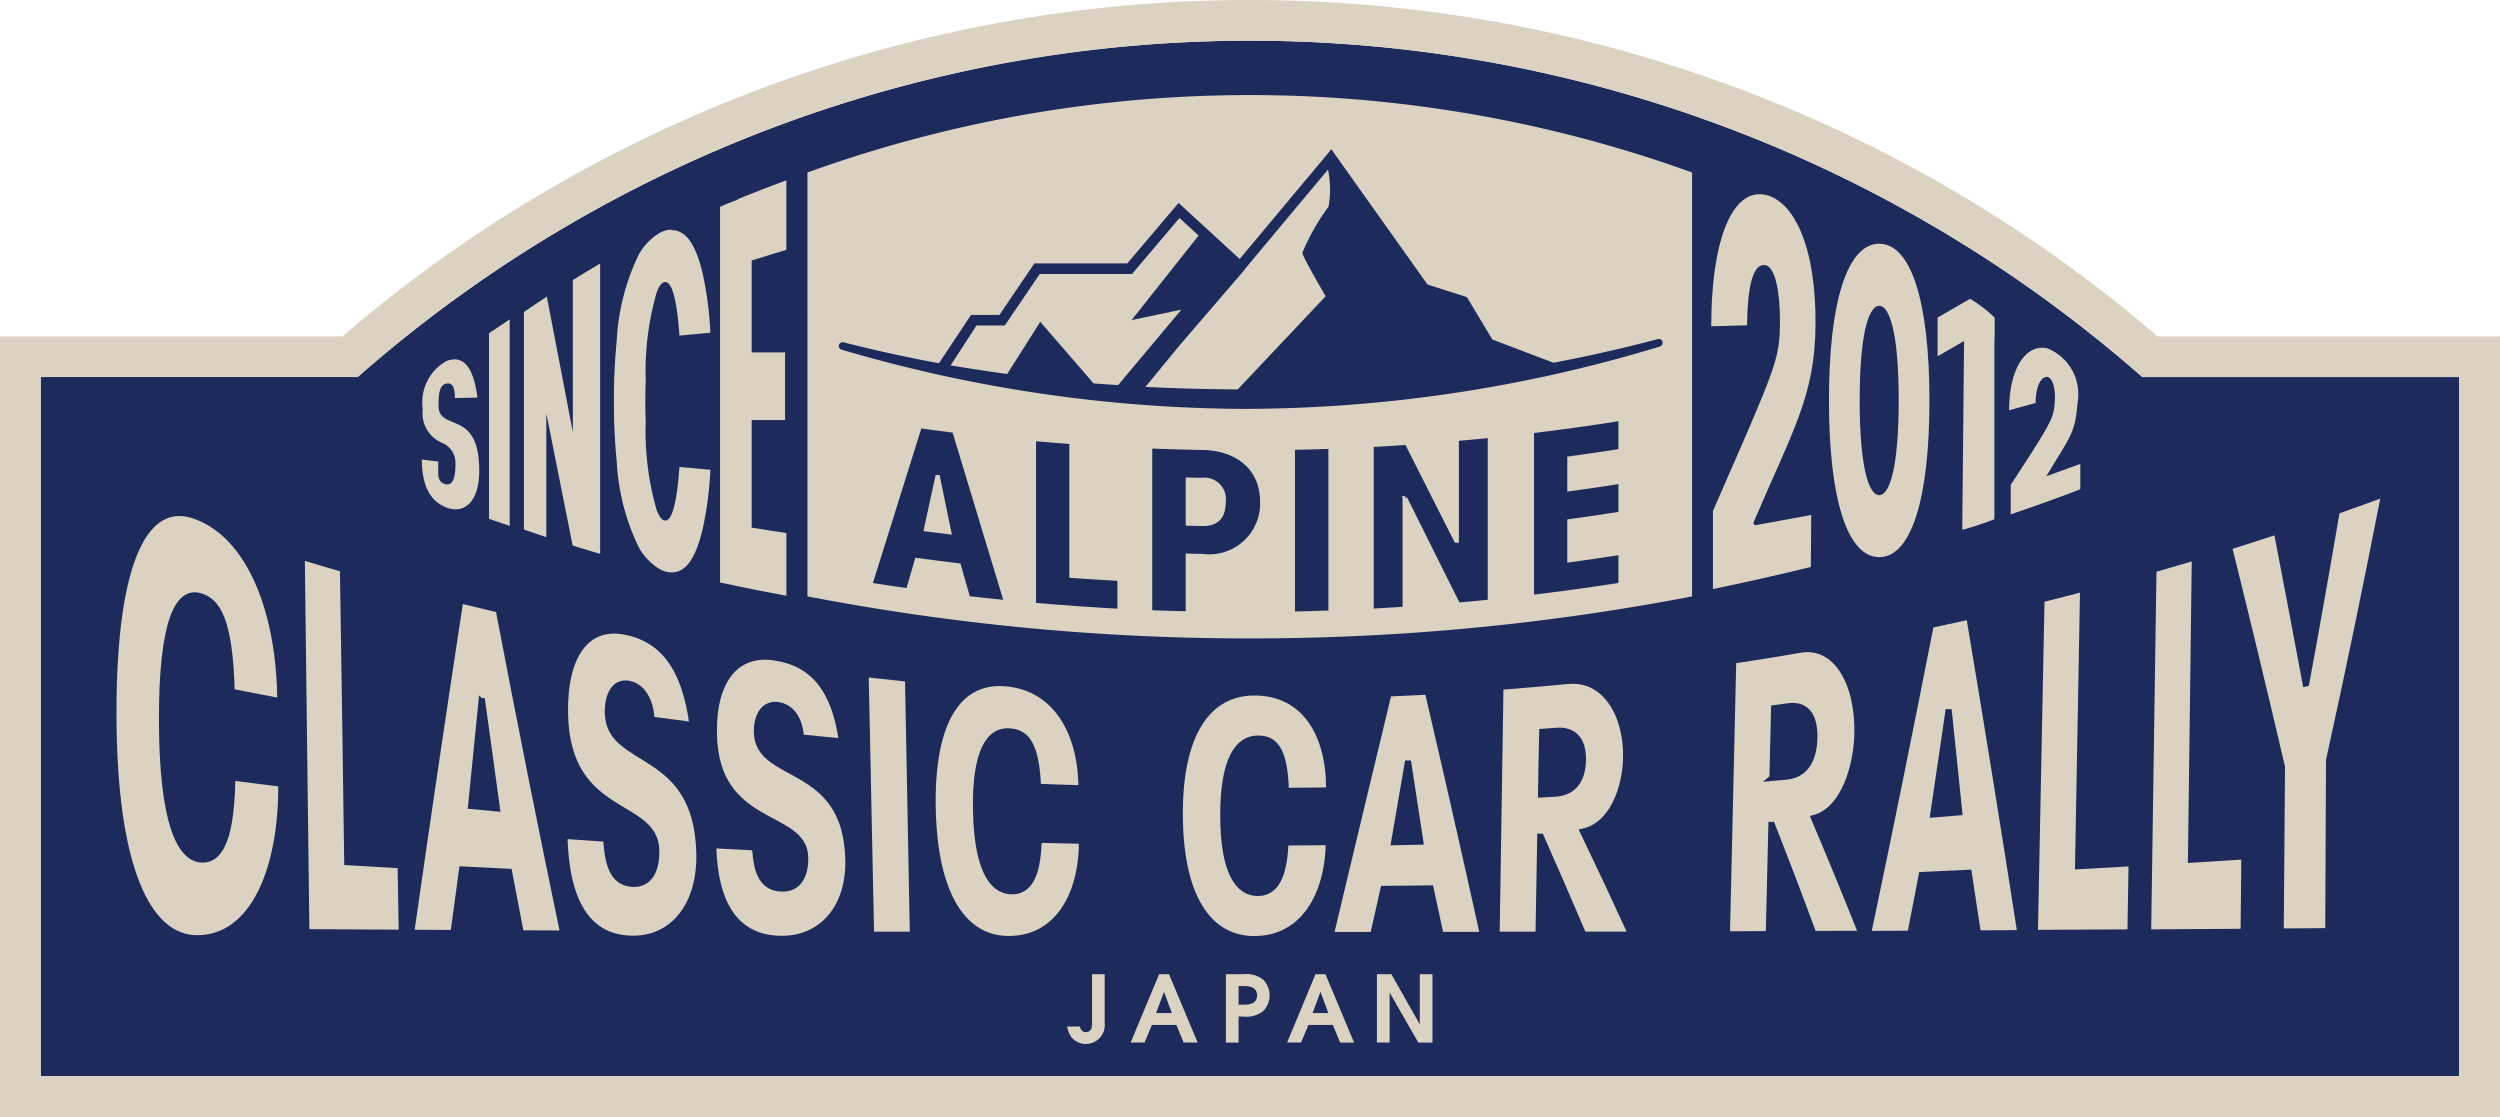 <svg id="グループ_2" data-name="グループ 2" xmlns="http://www.w3.org/2000/svg" xmlns:xlink="http://www.w3.org/1999/xlink" width="116.225" height="51.928" viewBox="0 0 116.225 51.928">
  <defs>
    <clipPath id="clip-path">
      <rect id="長方形_1" data-name="長方形 1" width="116.225" height="51.928" fill="none"/>
    </clipPath>
  </defs>
  <g id="グループ_1" data-name="グループ 1" clip-path="url(#clip-path)">
    <path id="パス_1" data-name="パス 1" d="M2.663,50.806H115.1V18.3H100.369l-.267-.231a62.843,62.843,0,0,0-82.441,0L17.4,18.3H2.663Z" transform="translate(-0.771 -0.772)" fill="#1d2b5c"/>
    <path id="パス_2" data-name="パス 2" d="M116.225,51.928H0V15.64H15.916a64.74,64.74,0,0,1,84.392,0h15.917ZM1.892,50.034H114.33v-32.5H99.6L99.33,17.3a62.843,62.843,0,0,0-82.441,0l-.261.231H1.892Z" transform="translate(0 0)" fill="#dbd2c1"/>
    <path id="パス_3" data-name="パス 3" d="M52.838,29.527A108.408,108.408,0,0,0,73.4,31.481a108.327,108.327,0,0,0,20.564-1.954V9.82a60.542,60.542,0,0,0-41.127,0Z" transform="translate(-15.299 -1.801)" fill="#dbd2c1"/>
    <path id="パス_4" data-name="パス 4" d="M93.183,18.713a.182.182,0,0,0-.218-.122c-1.591.423-3.2.787-4.853,1.1l-2.842-1.08-1.183-1.972-1.83-.583-4.47-6.288-4.262,5.1-2.84-2.607L68.3,15.073H63.98l-1.622,2.394H61.036l-1.493,2.247c-1.5-.278-2.983-.6-4.436-.973a.178.178,0,0,0-.212.125.174.174,0,0,0,.118.215,67.013,67.013,0,0,0,18.77,2.755,66.773,66.773,0,0,0,19.282-2.9.181.181,0,0,0,.117-.218M73.76,15.343c.688-.827,3.106-3.719,3.871-4.63a4.564,4.564,0,0,1,.025,1.721,10.039,10.039,0,0,0-1.219,2.152c.065.276,1.084,2.013,1.084,2.013L73.434,20.93c-1.459-.007-2.886-.047-4.29-.116l1.638-1.992,2.987-3.473ZM61.289,17.959h1.316s1.386-2.042,1.626-2.394H68.52s1.726-2.039,2.207-2.6c.171.153.5.46.889.812L68.5,17.706l2.315-.485-2.94,3.509c-.379-.025-.766-.048-1.142-.077l-2.479-2.865-1.538,2.426q-1.331-.185-2.629-.4Z" transform="translate(-15.892 -2.827)" fill="#1d2b5c"/>
    <path id="パス_5" data-name="パス 5" d="M12.92,41.884c-.087-3.3-.643-4.217-1.476-4.452-1.008-.291-1.777,1.15-1.763,5.81s.812,6.381,1.837,6.433c1.159.066,1.391-1.856,1.434-3.81q1.134.146,2.276.285c.032,3.989-1.3,7.145-3.86,7.188-2.389.048-3.95-3.37-3.947-10.506s1.513-9.973,3.826-9.12c2.562.927,3.917,4.524,3.934,8.609-.752-.144-1.509-.288-2.261-.438" transform="translate(-2.149 -9.718)" fill="#dbd2c1"/>
    <path id="パス_6" data-name="パス 6" d="M12.92,41.884c-.087-3.3-.643-4.217-1.476-4.452-1.008-.291-1.777,1.15-1.763,5.81s.812,6.381,1.837,6.433c1.159.066,1.391-1.856,1.434-3.81q1.134.146,2.276.285c.032,3.989-1.3,7.145-3.86,7.188-2.389.048-3.95-3.37-3.947-10.506s1.513-9.973,3.826-9.12c2.562.927,3.917,4.524,3.934,8.609C14.429,42.177,13.673,42.033,12.92,41.884Z" transform="translate(-2.149 -9.718)" fill="none" stroke="#1d2b5c" stroke-miterlimit="10" stroke-width="0.286"/>
    <path id="パス_7" data-name="パス 7" d="M19.743,36.433c.639.193,1.277.382,1.918.566q.107,6.816.2,13.631,1.242.076,2.481.144c.018,1.047.039,2.092.055,3.139-1.481-.009-2.958-.016-4.44-.026q-.108-8.727-.22-17.453" transform="translate(-5.716 -10.549)" fill="#dbd2c1"/>
    <path id="パス_8" data-name="パス 8" d="M19.743,36.433c.639.193,1.277.382,1.918.566q.107,6.816.2,13.631,1.242.076,2.481.144c.018,1.047.039,2.092.055,3.139-1.481-.009-2.958-.016-4.44-.026Q19.855,45.159,19.743,36.433Z" transform="translate(-5.716 -10.549)" fill="none" stroke="#1d2b5c" stroke-miterlimit="10" stroke-width="0.286"/>
    <path id="パス_9" data-name="パス 9" d="M33.976,54.774,32,54.766q-.275-1.421-.549-2.862l-2.18-.108q-.2,1.466-.4,2.954L26.9,54.739q1.151-8.053,2.286-15.46c.594.146,1.189.291,1.785.43q1.5,7.841,3.01,15.065M30.2,43.972c-.006,0-.016,0-.024-.006q-.243,2.417-.487,4.876l1.2.113q-.342-2.47-.691-4.983" transform="translate(-7.787 -11.373)" fill="#dbd2c1"/>
    <path id="パス_10" data-name="パス 10" d="M33.976,54.774,32,54.766q-.275-1.421-.549-2.862l-2.18-.108q-.2,1.466-.4,2.954L26.9,54.739q1.151-8.053,2.286-15.46c.594.146,1.189.291,1.785.43Q32.466,47.55,33.976,54.774ZM30.2,43.972c-.006,0-.016,0-.024-.006q-.243,2.417-.487,4.876l1.2.113Q30.55,46.485,30.2,43.972Z" transform="translate(-7.787 -11.373)" fill="none" stroke="#1d2b5c" stroke-miterlimit="10" stroke-width="0.286"/>
    <path id="パス_11" data-name="パス 11" d="M38.882,50.938c.06,1.38.406,2.073,1.255,2.1.717.023,1.09-.6,1.065-1.575-.055-2.285-4.135-1.448-4.241-6.295-.065-2.742,1-4.222,2.815-3.851,1.761.352,2.769,1.705,3.113,4.34q-.954-.123-1.906-.253c-.048-.921-.448-1.564-1.078-1.669s-.972.509-.952,1.361c.055,2.5,4.136,1.528,4.254,6.51.061,2.453-1.242,3.974-3.049,3.984-2.17.016-3.158-1.761-3.226-4.786q.977.069,1.95.134" transform="translate(-10.693 -11.947)" fill="#dbd2c1"/>
    <path id="パス_12" data-name="パス 12" d="M38.882,50.938c.06,1.38.406,2.073,1.255,2.1.717.023,1.09-.6,1.065-1.575-.055-2.285-4.135-1.448-4.241-6.295-.065-2.742,1-4.222,2.815-3.851,1.761.352,2.769,1.705,3.113,4.34q-.954-.123-1.906-.253c-.048-.921-.448-1.564-1.078-1.669s-.972.509-.952,1.361c.055,2.5,4.136,1.528,4.254,6.51.061,2.453-1.242,3.974-3.049,3.984-2.17.016-3.158-1.761-3.226-4.786Q37.909,50.874,38.882,50.938Z" transform="translate(-10.693 -11.947)" fill="none" stroke="#1d2b5c" stroke-miterlimit="10" stroke-width="0.286"/>
    <path id="パス_13" data-name="パス 13" d="M48.62,51.839c.057,1.263.4,1.893,1.25,1.912.721.019,1.095-.558,1.074-1.454C50.9,50.2,46.8,51.014,46.7,46.6c-.062-2.5,1.012-3.876,2.835-3.592,1.775.266,2.786,1.48,3.12,3.907-.638-.06-1.277-.121-1.911-.186-.045-.847-.446-1.428-1.08-1.508s-.978.491-.963,1.271c.054,2.288,4.154,1.309,4.251,5.917.05,2.27-1.257,3.672-3.066,3.682-2.168.012-3.156-1.606-3.221-4.356.651.036,1.305.068,1.956.1" transform="translate(-13.511 -12.443)" fill="#dbd2c1"/>
    <path id="パス_14" data-name="パス 14" d="M48.62,51.839c.057,1.263.4,1.893,1.25,1.912.721.019,1.095-.558,1.074-1.454C50.9,50.2,46.8,51.014,46.7,46.6c-.062-2.5,1.012-3.876,2.835-3.592,1.775.266,2.786,1.48,3.12,3.907-.638-.06-1.277-.121-1.911-.186-.045-.847-.446-1.428-1.08-1.508s-.978.491-.963,1.271c.054,2.288,4.154,1.309,4.251,5.917.05,2.27-1.257,3.672-3.066,3.682-2.168.012-3.156-1.606-3.221-4.356C47.315,51.773,47.969,51.806,48.62,51.839Z" transform="translate(-13.511 -12.443)" fill="none" stroke="#1d2b5c" stroke-miterlimit="10" stroke-width="0.286"/>
    <path id="パス_15" data-name="パス 15" d="M58.616,44.321q.116,5.952.226,11.905c-.65,0-1.3,0-1.948,0q-.127-6.061-.252-12.12c.659.077,1.314.148,1.974.219" transform="translate(-16.4 -12.769)" fill="#dbd2c1"/>
    <path id="パス_16" data-name="パス 16" d="M58.616,44.321q.116,5.952.226,11.905c-.65,0-1.3,0-1.948,0q-.127-6.061-.252-12.12C57.3,44.179,57.956,44.25,58.616,44.321Z" transform="translate(-16.4 -12.769)" fill="none" stroke="#1d2b5c" stroke-miterlimit="10" stroke-width="0.286"/>
    <path id="パス_17" data-name="パス 17" d="M65.923,49.521c-.077-2.033-.575-2.535-1.331-2.578-.909-.059-1.595.883-1.547,3.649s.757,3.772,1.655,3.783c1.015.014,1.219-1.184,1.257-2.394q1.007.026,2.013.046c.011,2.553-1.159,4.563-3.39,4.57-2.08.011-3.474-1.974-3.552-6.1s1.264-5.964,3.378-5.793c2.331.182,3.541,2.271,3.541,4.887-.676-.018-1.348-.044-2.023-.071" transform="translate(-17.669 -12.941)" fill="#dbd2c1"/>
    <path id="パス_18" data-name="パス 18" d="M65.923,49.521c-.077-2.033-.575-2.535-1.331-2.578-.909-.059-1.595.883-1.547,3.649s.757,3.772,1.655,3.783c1.015.014,1.219-1.184,1.257-2.394q1.007.026,2.013.046c.011,2.553-1.159,4.563-3.39,4.57-2.08.011-3.474-1.974-3.552-6.1s1.264-5.964,3.378-5.793c2.331.182,3.541,2.271,3.541,4.887C67.27,49.573,66.6,49.548,65.923,49.521Z" transform="translate(-17.669 -12.941)" fill="none" stroke="#1d2b5c" stroke-miterlimit="10" stroke-width="0.286"/>
    <path id="パス_19" data-name="パス 19" d="M82.132,49.888c-.048-1.979-.543-2.434-1.3-2.432-.911,0-1.613.948-1.606,3.586s.7,3.59,1.6,3.589c1.017,0,1.238-1.167,1.291-2.349.671,0,1.346-.008,2.016-.015-.028,2.527-1.231,4.514-3.464,4.511-2.077,0-3.445-1.873-3.466-5.751s1.353-5.715,3.469-5.716c2.339-.009,3.514,1.964,3.473,4.557-.671.01-1.348.018-2.019.021" transform="translate(-22.355 -13.119)" fill="#dbd2c1"/>
    <path id="パス_20" data-name="パス 20" d="M82.132,49.888c-.048-1.979-.543-2.434-1.3-2.432-.911,0-1.613.948-1.606,3.586s.7,3.59,1.6,3.589c1.017,0,1.238-1.167,1.291-2.349.671,0,1.346-.008,2.016-.015-.028,2.527-1.231,4.514-3.464,4.511-2.077,0-3.445-1.873-3.466-5.751s1.353-5.715,3.469-5.716c2.339-.009,3.514,1.964,3.473,4.557C83.479,49.877,82.8,49.885,82.132,49.888Z" transform="translate(-22.355 -13.119)" fill="none" stroke="#1d2b5c" stroke-miterlimit="10" stroke-width="0.286"/>
    <path id="パス_21" data-name="パス 21" d="M94.159,56.567c-.658,0-1.321,0-1.976,0-.157-.721-.31-1.44-.465-2.16-.73.009-1.458.018-2.187.023q-.243,1.071-.482,2.141H87.073Q88.4,51,89.766,45.34c.609-.026,1.218-.055,1.822-.086.872,3.723,1.726,7.485,2.57,11.313M90.684,48.6h-.029q-.311,1.834-.629,3.656l1.214-.026q-.277-1.818-.556-3.631" transform="translate(-25.211 -13.103)" fill="#dbd2c1"/>
    <path id="パス_22" data-name="パス 22" d="M94.159,56.567c-.658,0-1.321,0-1.976,0-.157-.721-.31-1.44-.465-2.16-.73.009-1.458.018-2.187.023q-.243,1.071-.482,2.141H87.073Q88.4,51,89.766,45.34c.609-.026,1.218-.055,1.822-.086C92.46,48.977,93.314,52.739,94.159,56.567ZM90.684,48.6h-.029q-.311,1.834-.629,3.656l1.214-.026Q90.963,50.412,90.684,48.6Z" transform="translate(-25.211 -13.103)" fill="none" stroke="#1d2b5c" stroke-miterlimit="10" stroke-width="0.286"/>
    <path id="パス_23" data-name="パス 23" d="M98.109,44.824c1.038-.08,2.081-.171,3.122-.27,1.69-.178,2.769,1.493,2.723,3.591-.03,1.357-.617,3.112-2,3.414q1.127,2.345,2.244,4.789l-2.234,0q-.983-2.311-1.977-4.553h-.024q-.036,2.28-.08,4.558l-1.952,0q.088-5.769.178-11.538M100,49.83c.215-.011.434-.023.644-.036.8-.041,1.277-.559,1.3-1.546s-.442-1.439-1.246-1.375c-.213.016-.428.033-.644.048-.018.969-.036,1.94-.05,2.909" transform="translate(-28.355 -12.896)" fill="#dbd2c1"/>
    <path id="パス_24" data-name="パス 24" d="M98.109,44.824c1.038-.08,2.081-.171,3.122-.27,1.69-.178,2.769,1.493,2.723,3.591-.03,1.357-.617,3.112-2,3.414q1.127,2.345,2.244,4.789l-2.234,0q-.983-2.311-1.977-4.553h-.024q-.036,2.28-.08,4.558l-1.952,0Q98.019,50.593,98.109,44.824ZM100,49.83c.215-.011.434-.023.644-.036.8-.041,1.277-.559,1.3-1.546s-.442-1.439-1.246-1.375c-.213.016-.428.033-.644.048C100.03,47.891,100.012,48.862,100,49.83Z" transform="translate(-28.355 -12.896)" fill="none" stroke="#1d2b5c" stroke-miterlimit="10" stroke-width="0.286"/>
    <path id="パス_25" data-name="パス 25" d="M113.292,43.007c1.038-.155,2.067-.32,3.1-.5,1.675-.3,2.733,1.527,2.676,3.91-.035,1.537-.634,3.544-2.016,3.914q1.107,2.609,2.211,5.382c-.749,0-1.492.006-2.237.006q-.959-2.6-1.932-5.069h-.023c-.042,1.692-.079,3.384-.121,5.076L113,55.739q.149-6.368.293-12.732m1.827,5.454.647-.058c.8-.076,1.273-.676,1.3-1.785s-.425-1.594-1.223-1.482c-.215.028-.43.056-.646.087-.023,1.081-.05,2.158-.078,3.239" transform="translate(-32.717 -12.299)" fill="#dbd2c1"/>
    <path id="パス_26" data-name="パス 26" d="M113.292,43.007c1.038-.155,2.067-.32,3.1-.5,1.675-.3,2.733,1.527,2.676,3.91-.035,1.537-.634,3.544-2.016,3.914q1.107,2.609,2.211,5.382c-.749,0-1.492.006-2.237.006q-.959-2.6-1.932-5.069h-.023c-.042,1.692-.079,3.384-.121,5.076L113,55.739Q113.148,49.371,113.292,43.007Zm1.827,5.454.647-.058c.8-.076,1.273-.676,1.3-1.785s-.425-1.594-1.223-1.482c-.215.028-.43.056-.646.087C115.174,46.3,115.147,47.38,115.12,48.46Z" transform="translate(-32.717 -12.299)" fill="none" stroke="#1d2b5c" stroke-miterlimit="10" stroke-width="0.286"/>
    <path id="パス_27" data-name="パス 27" d="M129.322,55.061l-1.978.011q-.214-1.417-.428-2.816c-.725.032-1.453.067-2.18.1q-.262,1.377-.528,2.732c-.655,0-1.312.008-1.972.009q1.455-6.926,2.917-14.367c.6-.128,1.2-.259,1.791-.392q1.185,7.068,2.377,14.726m-3.328-10.274c-.008,0-.02,0-.023,0q-.354,2.4-.7,4.754l1.206-.1q-.244-2.35-.485-4.654" transform="translate(-35.392 -11.678)" fill="#dbd2c1"/>
    <path id="パス_28" data-name="パス 28" d="M129.322,55.061l-1.978.011q-.214-1.417-.428-2.816c-.725.032-1.453.067-2.18.1q-.262,1.377-.528,2.732c-.655,0-1.312.008-1.972.009q1.455-6.926,2.917-14.367c.6-.128,1.2-.259,1.791-.392Q128.13,47.4,129.322,55.061Zm-3.328-10.274c-.008,0-.02,0-.023,0q-.354,2.4-.7,4.754l1.206-.1Q126.236,47.09,125.995,44.787Z" transform="translate(-35.392 -11.678)" fill="none" stroke="#1d2b5c" stroke-miterlimit="10" stroke-width="0.286"/>
    <path id="パス_29" data-name="パス 29" d="M133.462,39.017c.648-.163,1.291-.325,1.937-.5q-.119,6.452-.234,12.906c.831-.046,1.658-.092,2.489-.14q-.03,1.61-.053,3.219l-4.447.024q.155-7.755.306-15.514" transform="translate(-38.554 -11.154)" fill="#dbd2c1"/>
    <path id="パス_30" data-name="パス 30" d="M133.462,39.017c.648-.163,1.291-.325,1.937-.5q-.119,6.452-.234,12.906c.831-.046,1.658-.092,2.489-.14q-.03,1.61-.053,3.219l-4.447.024Q133.311,46.777,133.462,39.017Z" transform="translate(-38.554 -11.154)" fill="none" stroke="#1d2b5c" stroke-miterlimit="10" stroke-width="0.286"/>
    <path id="パス_31" data-name="パス 31" d="M140.811,37.031c.643-.185,1.283-.374,1.927-.564q-.093,7.026-.18,14.058c.83-.05,1.655-.1,2.483-.158-.012,1.17-.023,2.343-.036,3.513-1.478.012-2.96.019-4.443.029q.126-8.437.25-16.877" transform="translate(-40.698 -10.559)" fill="#dbd2c1"/>
    <path id="パス_32" data-name="パス 32" d="M140.811,37.031c.643-.185,1.283-.374,1.927-.564q-.093,7.026-.18,14.058c.83-.05,1.655-.1,2.483-.158-.012,1.17-.023,2.343-.036,3.513-1.478.012-2.96.019-4.443.029Q140.687,45.471,140.811,37.031Z" transform="translate(-40.698 -10.559)" fill="none" stroke="#1d2b5c" stroke-miterlimit="10" stroke-width="0.286"/>
    <path id="パス_33" data-name="パス 33" d="M149.417,41.129l.026-.006q.723-3.91,1.42-8.008,1.11-.392,2.213-.8-1.262,6.469-2.57,12.39-.015,3.974-.034,7.944l-2.215.016q.023-3.829.058-7.65-1.249-5.352-2.466-10.239,1.12-.348,2.227-.715.666,3.446,1.341,7.065" transform="translate(-42.228 -9.358)" fill="#dbd2c1"/>
    <path id="パス_34" data-name="パス 34" d="M149.417,41.129l.026-.006q.723-3.91,1.42-8.008,1.11-.392,2.213-.8-1.262,6.469-2.57,12.39-.015,3.974-.034,7.944l-2.215.016q.023-3.829.058-7.65-1.249-5.352-2.466-10.239,1.12-.348,2.227-.715Q148.741,37.51,149.417,41.129Z" transform="translate(-42.228 -9.358)" fill="none" stroke="#1d2b5c" stroke-miterlimit="10" stroke-width="0.286"/>
    <path id="パス_35" data-name="パス 35" d="M71.575,63.749v2.276a.879.879,0,0,1-1.513.692,1.081,1.081,0,0,1-.232-.536h.593c.04.17.133.261.276.261.255,0,.289-.249.289-.377V63.749Z" transform="translate(-20.218 -18.458)" fill="#dbd2c1"/>
    <path id="パス_36" data-name="パス 36" d="M75.309,63.749h.459L77.1,66.927H76.45l-.339-.82H74.973l-.34.82h-.649Zm-.141,1.806H75.9l-.362-.976h-.007Z" transform="translate(-21.421 -18.458)" fill="#dbd2c1"/>
    <path id="パス_37" data-name="パス 37" d="M80.217,63.749h.8a1.277,1.277,0,0,1,.936.254,1.047,1.047,0,0,1,0,1.461,1.279,1.279,0,0,1-.936.253h-.21v1.21h-.59Zm.59,1.418H81c.254,0,.667-.017.667-.434s-.4-.433-.649-.433h-.21Z" transform="translate(-23.226 -18.458)" fill="#dbd2c1"/>
    <path id="パス_38" data-name="パス 38" d="M85.543,63.749h.463l1.33,3.178h-.644l-.344-.82H85.214l-.343.82h-.647Zm-.136,1.806h.732l-.358-.976h-.011Z" transform="translate(-24.386 -18.458)" fill="#dbd2c1"/>
    <path id="パス_39" data-name="パス 39" d="M90.1,63.749h.673l1.311,2.311h.01V63.749h.59v3.178h-.659L90.7,64.616h-.008v2.31H90.1Z" transform="translate(-26.088 -18.458)" fill="#dbd2c1"/>
    <path id="パス_40" data-name="パス 40" d="M63.263,36.072c-.589-.06-1.182-.121-1.769-.19-.143-.507-.288-1.015-.433-1.521-.653-.077-1.3-.163-1.949-.25q-.208.708-.411,1.412c-.589-.083-1.174-.171-1.763-.263q1.155-3.675,2.31-7.375c.533.074,1.071.144,1.6.208q1.2,4,2.41,7.979m-3.176-5.817-.023,0q-.263,1.213-.529,2.426c.359.046.718.093,1.079.136q-.266-1.277-.526-2.559" transform="translate(-16.486 -8.074)" fill="#1d2b5c"/>
    <path id="パス_41" data-name="パス 41" d="M63.263,36.072c-.589-.06-1.182-.121-1.769-.19-.143-.507-.288-1.015-.433-1.521-.653-.077-1.3-.163-1.949-.25q-.208.708-.411,1.412c-.589-.083-1.174-.171-1.763-.263q1.155-3.675,2.31-7.375c.533.074,1.071.144,1.6.208Q62.056,32.094,63.263,36.072Zm-3.176-5.817-.023,0q-.263,1.213-.529,2.426c.359.046.718.093,1.079.136Q60.347,31.537,60.087,30.255Z" transform="translate(-16.486 -8.074)" fill="none" stroke="#dbd2c1" stroke-miterlimit="10" stroke-width="0.198"/>
    <path id="パス_42" data-name="パス 42" d="M67.656,28.722c.583.053,1.166.1,1.746.141v6.222q1.118.08,2.235.139v1.492c-1.326-.07-2.657-.163-3.981-.278Z" transform="translate(-19.589 -8.316)" fill="#1d2b5c"/>
    <path id="パス_43" data-name="パス 43" d="M67.656,28.722c.583.053,1.166.1,1.746.141v6.222q1.118.08,2.235.139v1.492c-1.326-.07-2.657-.163-3.981-.278Z" transform="translate(-19.589 -8.316)" fill="none" stroke="#dbd2c1" stroke-miterlimit="10" stroke-width="0.198"/>
    <path id="パス_44" data-name="パス 44" d="M77.681,29.277c1.612.028,2.791.909,2.791,2.529a2.464,2.464,0,0,1-2.791,2.5c-.223,0-.445-.008-.669-.015v2.683c-.585-.011-1.167-.029-1.753-.051V29.208c.808.031,1.614.056,2.422.069M77.012,32.8c.216,0,.432.011.647.013.681.013,1.014-.3,1.014-1.008a.9.9,0,0,0-1.014-1.037c-.215,0-.431-.007-.647-.013Z" transform="translate(-21.79 -8.457)" fill="#1d2b5c"/>
    <path id="パス_45" data-name="パス 45" d="M77.681,29.277c1.612.028,2.791.909,2.791,2.529a2.464,2.464,0,0,1-2.791,2.5c-.223,0-.445-.008-.669-.015v2.683c-.585-.011-1.167-.029-1.753-.051V29.208C76.067,29.239,76.873,29.264,77.681,29.277ZM77.012,32.8c.216,0,.432.011.647.013.681.013,1.014-.3,1.014-1.008a.9.9,0,0,0-1.014-1.037c-.215,0-.431-.007-.647-.013Z" transform="translate(-21.79 -8.457)" fill="none" stroke="#dbd2c1" stroke-miterlimit="10" stroke-width="0.198"/>
    <path id="パス_46" data-name="パス 46" d="M86.35,29.231v7.713q-.877.032-1.752.05V29.279c.583-.012,1.167-.027,1.752-.048" transform="translate(-24.494 -8.463)" fill="#1d2b5c"/>
    <path id="パス_47" data-name="パス 47" d="M86.35,29.231v7.713q-.877.032-1.752.05V29.279C85.181,29.267,85.765,29.252,86.35,29.231Z" transform="translate(-24.494 -8.463)" fill="none" stroke="#dbd2c1" stroke-miterlimit="10" stroke-width="0.198"/>
    <path id="パス_48" data-name="パス 48" d="M95.251,28.514v7.713c-.493.05-.981.1-1.473.141q-1.229-2.457-2.463-4.944a.11.11,0,0,0-.024,0v5.135c-.509.034-1.023.065-1.538.093V28.939c.546-.028,1.089-.061,1.634-.1q1.15,2.286,2.3,4.551h.026v-4.73c.513-.046,1.025-.1,1.541-.147" transform="translate(-25.987 -8.256)" fill="#1d2b5c"/>
    <path id="パス_49" data-name="パス 49" d="M95.251,28.514v7.713c-.493.05-.981.1-1.473.141q-1.229-2.457-2.463-4.944a.11.11,0,0,0-.024,0v5.135c-.509.034-1.023.065-1.538.093V28.939c.546-.028,1.089-.061,1.634-.1q1.15,2.286,2.3,4.551h.026v-4.73C94.223,28.615,94.735,28.566,95.251,28.514Z" transform="translate(-25.987 -8.256)" fill="none" stroke="#dbd2c1" stroke-miterlimit="10" stroke-width="0.198"/>
    <path id="パス_50" data-name="パス 50" d="M100.242,35.689V27.976c1.378-.166,2.752-.355,4.121-.574V28.9c-.79.122-1.586.24-2.378.348v1.427c.791-.107,1.588-.224,2.378-.35v1.493c-.79.124-1.586.241-2.378.349v1.812c.791-.108,1.588-.225,2.378-.349v1.491q-2.055.326-4.121.572" transform="translate(-29.024 -7.934)" fill="#1d2b5c"/>
    <path id="パス_51" data-name="パス 51" d="M100.242,35.689V27.976c1.378-.166,2.752-.355,4.121-.574V28.9c-.79.122-1.586.24-2.378.348v1.427c.791-.107,1.588-.224,2.378-.35v1.493c-.79.124-1.586.241-2.378.349v1.812c.791-.108,1.588-.225,2.378-.349v1.491Q102.309,35.443,100.242,35.689Z" transform="translate(-29.024 -7.934)" fill="none" stroke="#dbd2c1" stroke-miterlimit="10" stroke-width="0.198"/>
    <path id="パス_52" data-name="パス 52" d="M47.743,30.632c.809.169,1.635.332,2.458.483V28.2c-.5-.075-1.021-.155-1.554-.244l-.059-.01v-5H50.14V19.8H48.588V15.529l.048-.015c.522-.166,1.034-.325,1.564-.482V11.8c-.764.279-1.5.566-2.261.877V12.7l-.043.014c-.281.1-.541.214-.779.317V30.5c.169.036.362.076.567.115l.058.012Z" transform="translate(-13.642 -3.418)" fill="#dbd2c1"/>
    <path id="パス_53" data-name="パス 53" d="M42.85,15.03a1.188,1.188,0,0,0-.514.129,2.636,2.636,0,0,0-1.03,1.07A10.376,10.376,0,0,0,40.3,20.2a27.572,27.572,0,0,0-.129,2.8,27.6,27.6,0,0,0,.129,2.795,10.373,10.373,0,0,0,1.01,3.968,2.668,2.668,0,0,0,1.03,1.07,1.187,1.187,0,0,0,.514.129h.006c.658,0,1.115-.649,1.439-2.025a16.277,16.277,0,0,0,.356-2.744l-1.438-.134c-.117,1.655-.338,2.494-.66,2.494-.143,0-.273-.163-.4-.491a13.344,13.344,0,0,1-.514-3.907l0-.05.01,0c-.012-.358-.021-.729-.021-1.1s.009-.747.021-1.1l-.01,0,0-.051a13.327,13.327,0,0,1,.514-3.9c.122-.33.252-.491.4-.491.322,0,.543.836.66,2.491l1.438-.133a16.267,16.267,0,0,0-.356-2.744c-.325-1.378-.782-2.021-1.439-2.025Z" transform="translate(-11.63 -4.352)" fill="#dbd2c1"/>
    <path id="パス_54" data-name="パス 54" d="M36.548,30.357c.421.131.853.262,1.278.388v-13.5c-.423.249-.85.507-1.269.766v7.066l-1.209-6.294c-.347.227-.705.467-1.065.714V29.613c.353.123.7.239,1.042.352V24.209Z" transform="translate(-9.926 -4.993)" fill="#dbd2c1"/>
    <path id="パス_55" data-name="パス 55" d="M32,30.173q.471.162.961.326V20.9c-.324.212-.647.429-.961.643Z" transform="translate(-9.266 -6.051)" fill="#dbd2c1"/>
    <path id="パス_56" data-name="パス 56" d="M27.6,28.174c.013,1.208.371,1.914,1.122,2.219a1.174,1.174,0,0,0,.448.094c.669,0,1.089-.661,1.1-1.726.016-1.826-.671-2.1-1.228-2.33-.342-.14-.664-.271-.664-.752,0-.377,0-.942.332-1.03a.455.455,0,0,1,.11-.014c.283,0,.314.359.32.677l1.046-.018c-.1-.828-.357-1.777-1.061-1.777a1.061,1.061,0,0,0-.4.087,2.2,2.2,0,0,0-1.081,2.217,1.5,1.5,0,0,0,.869,1.564,1,1,0,0,1,.652.954c0,.49-.05.989-.384.989a.29.29,0,0,1-.088-.013c-.342-.089-.337-.369-.328-.794,0-.077,0-.164,0-.256Z" transform="translate(-7.991 -6.809)" fill="#dbd2c1"/>
    <path id="パス_57" data-name="パス 57" d="M122.017,15.95c1.467,0,2.335,2.649,2.335,7.287s-.868,7.283-2.335,7.283-2.337-2.649-2.337-7.283.867-7.287,2.337-7.287m0,11.687c.5,0,.906-1.361.906-4.4s-.4-4.4-.906-4.4-.909,1.364-.909,4.4.406,4.4.909,4.4" transform="translate(-34.652 -4.618)" fill="#dbd2c1"/>
    <path id="パス_58" data-name="パス 58" d="M133.2,28.728c1.136-1.9,1.338-1.991,1.449-3.412a2.294,2.294,0,0,0-1.389-2.53c-.963-.239-1.79.862-1.79,2.875l1.233-.34c0-.89.312-1.238.545-1.208s.391.56.345,1.116c-.065.782-.013.794-2.05,3.9V30.5q1.647-.556,3.235-1.167V28.156Z" transform="translate(-38.065 -6.588)" fill="#dbd2c1"/>
    <path id="パス_59" data-name="パス 59" d="M116.686,27.462,114,27.955c1.85-4.327,2.858-5.9,2.884-9.206.033-3.736-1.056-5.894-2.447-6.155-1.458-.271-2.6,1.748-2.6,6.318l1.866-.053c.009-2.124.342-2.838.71-2.8.384.043.627,1.125.62,2.521-.012,1.774-.125,1.96-3.115,8.791l0,3.776q2.427-.5,4.747-1.071Z" transform="translate(-32.382 -3.64)" fill="#dbd2c1"/>
    <path id="パス_60" data-name="パス 60" d="M116.686,27.462,114,27.955c1.85-4.327,2.858-5.9,2.884-9.206.033-3.736-1.056-5.894-2.447-6.155-1.458-.271-2.6,1.748-2.6,6.318l1.866-.053c.009-2.124.342-2.838.71-2.8.384.043.627,1.125.62,2.521-.012,1.774-.125,1.96-3.115,8.791l0,3.776q2.427-.5,4.747-1.071Z" transform="translate(-32.382 -3.64)" fill="none" stroke="#1d2b5c" stroke-linecap="round" stroke-linejoin="round" stroke-width="0.198"/>
    <path id="パス_61" data-name="パス 61" d="M128,21.245l.371.534-.085,8.867a15.41,15.41,0,0,0,1.495-.492V20.767Z" transform="translate(-37.061 -6.013)" fill="#dbd2c1"/>
    <path id="パス_62" data-name="パス 62" d="M128.3,19.553l-1.51.872v1.8l1.386-.8h1.255V20.416a6.082,6.082,0,0,0-1.13-.863" transform="translate(-36.711 -5.661)" fill="#dbd2c1"/>
  </g>
</svg>
